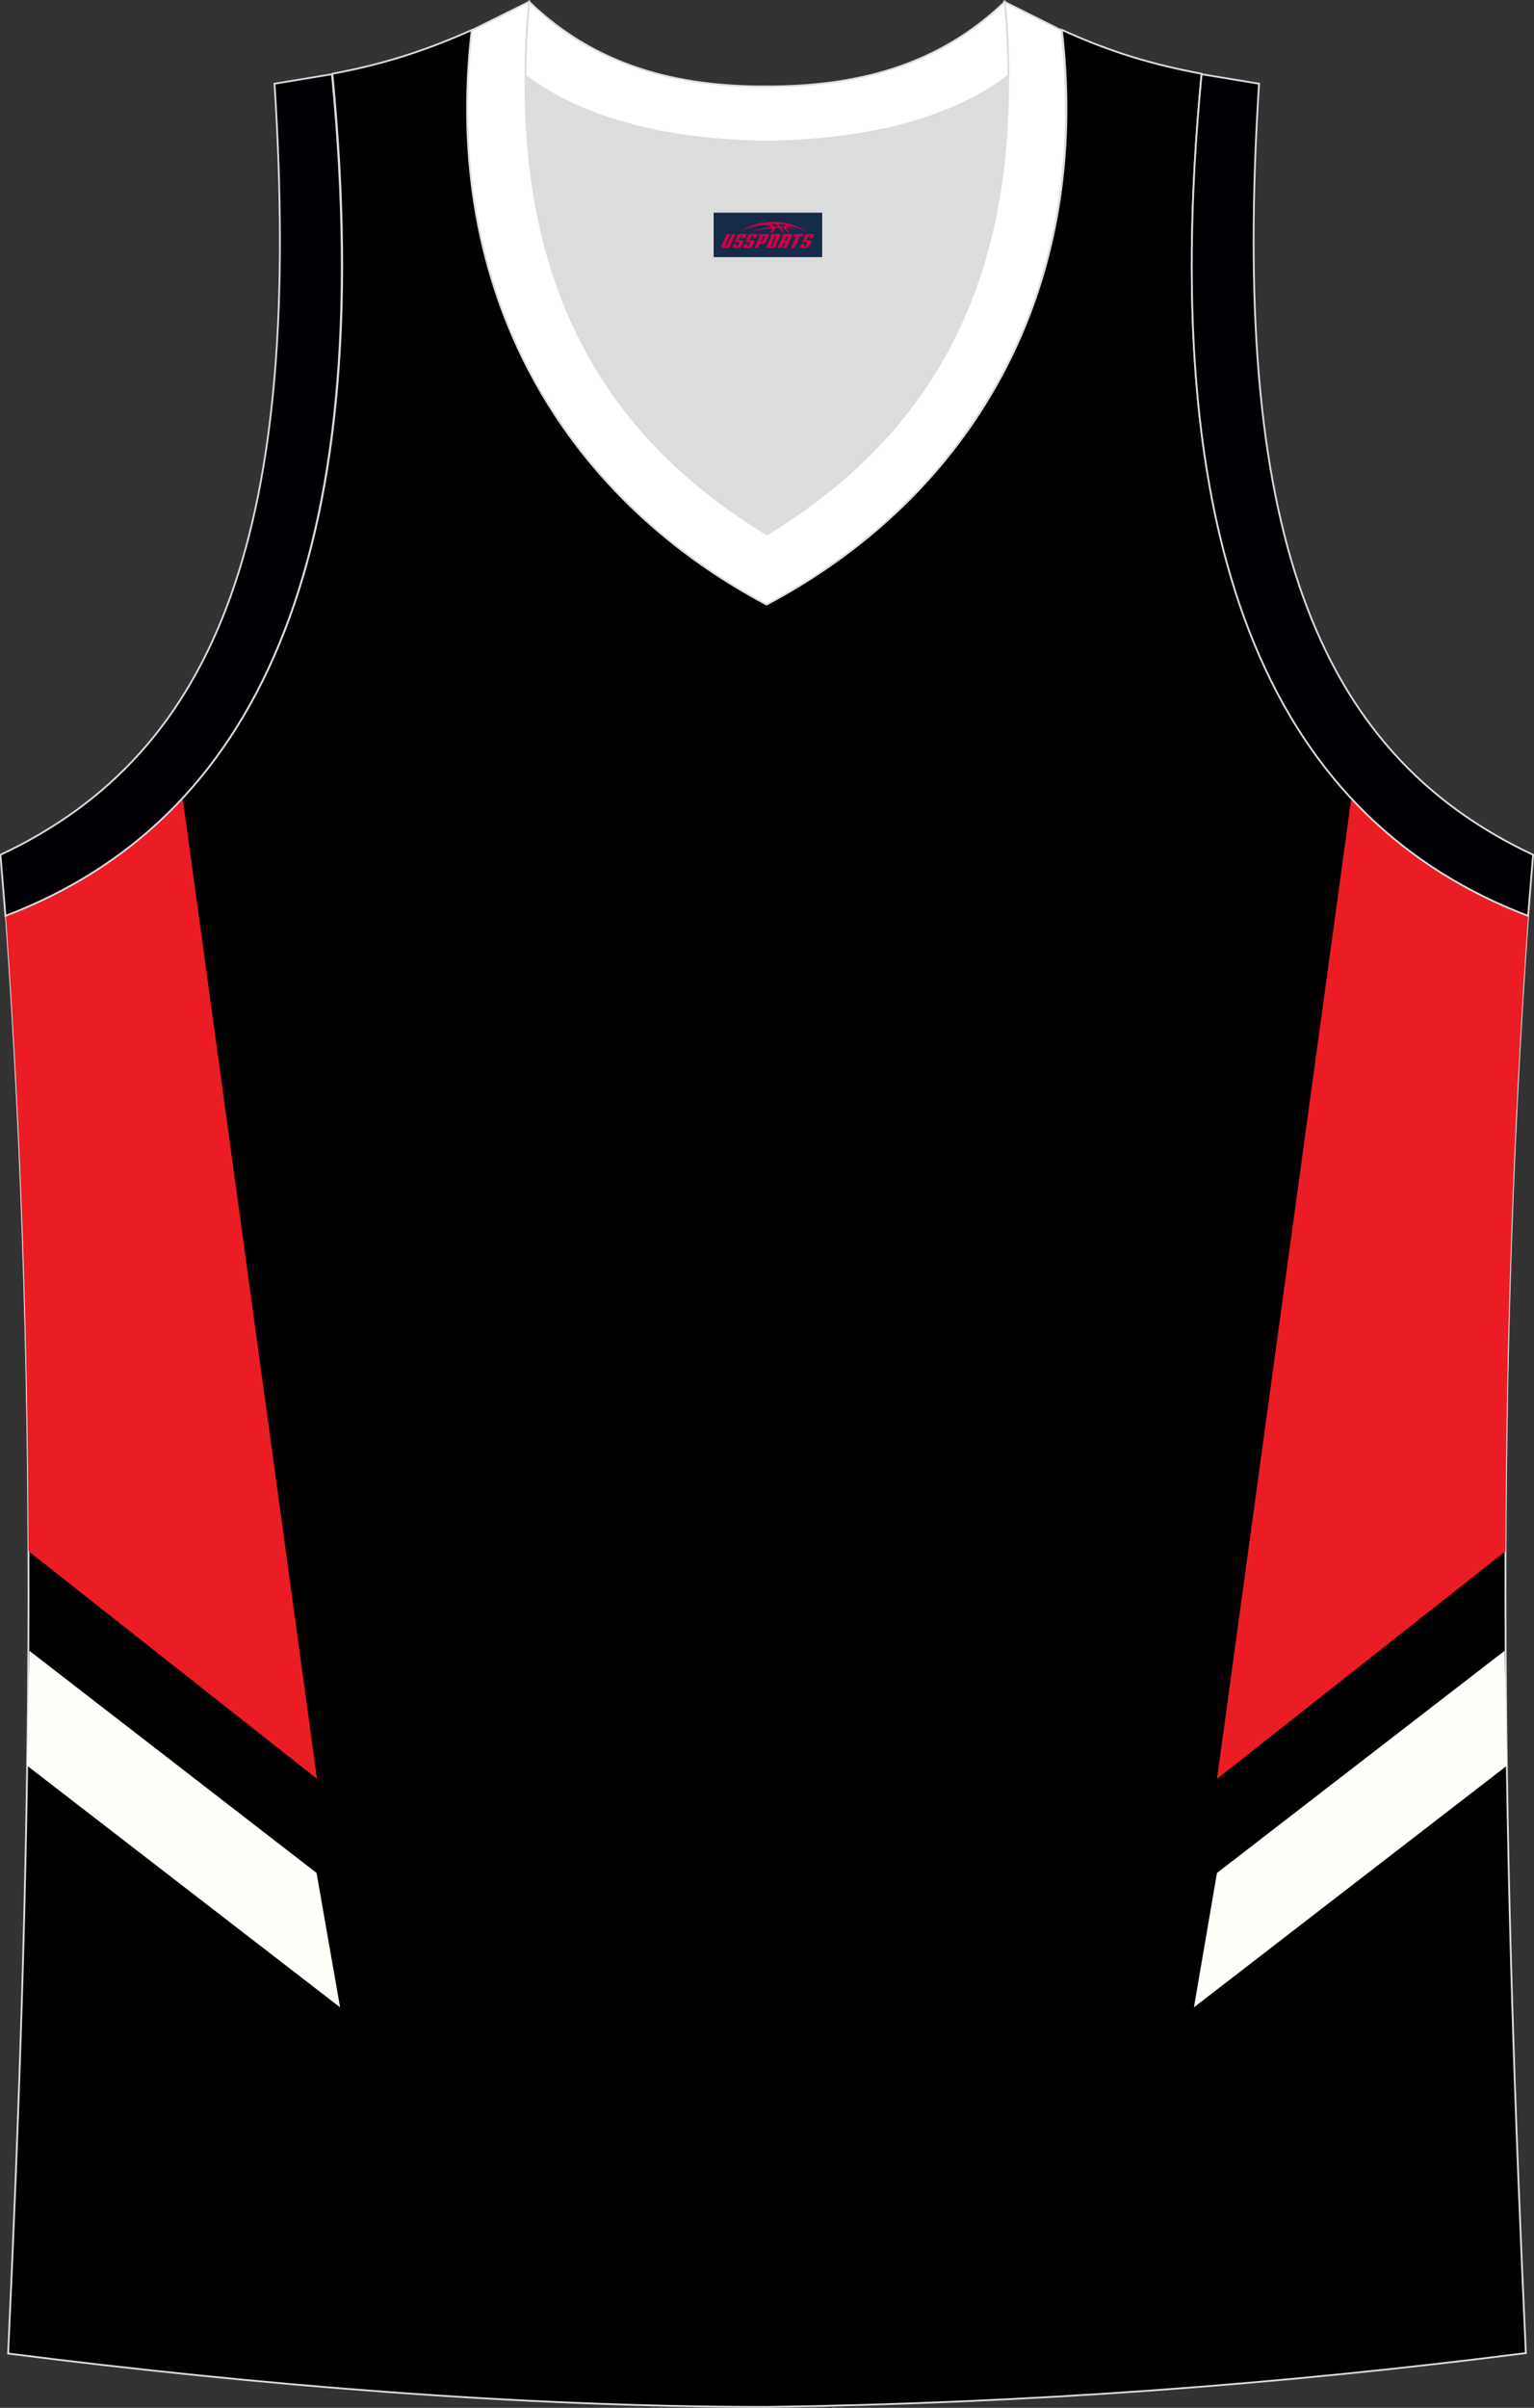 <?xml version="1.0" encoding="utf-8"?>
<!-- Generator: Adobe Illustrator 22.0.0, SVG Export Plug-In . SVG Version: 6.00 Build 0)  -->
<svg xmlns="http://www.w3.org/2000/svg" xmlns:xlink="http://www.w3.org/1999/xlink" version="1.1" id="图层_1" x="0px" y="0px" width="339.2px" height="532.1px" viewBox="0 0 339.2 532.1" enable-background="new 0 0 339.2 532.1" xml:space="preserve">
<rect x="0" y="0" width="339.2" height="532.1" fill="#333333" stroke="none"/>
<g>
	<path fill="#000001" stroke="#DCDDDD" stroke-width="0.4" stroke-miterlimit="22.926" d="M169.5,531.9   C169.6,531.9,169.6,531.9,169.5,531.9L169.5,531.9L169.5,531.9L169.5,531.9z M169.6,531.9c57.4-0.8,113-4.9,167.8-11.9   c-4.8-104-7.3-208.9,0.5-317.7l0,0c-54.6-20.8-82.7-77.3-72.2-186l0,0c-10.6-2-19.7-4.6-30.9-9.7c6.7,58-20.2,103-65.2,126.9   c-45-23.9-71.9-68.9-65.2-126.9c-11.2,5-20.3,7.7-30.9,9.7l0,0C84,125,55.8,181.5,1.3,202.3l0,0C9.1,311.2,6.6,416,1.8,520.1   C56.1,527,114.9,531.9,169.6,531.9z"/>
	<polygon fill="#FFFFFA" points="6.5,364.8 70,413.9 75.2,443.6 6,390.2  "/>
	<path fill="#EC1C24" d="M70.1,393.1L40.4,176.4c-10.8,11.7-24,20.2-39.1,26l0,0c3.4,47.4,4.9,94.2,5,140.4L70.1,393.1z"/>
	<polygon fill="#FFFFFA" points="332.7,364.8 269.1,413.9 264,443.6 333.2,390.2  "/>
	<path fill="#EC1C24" d="M269.1,393.1l29.7-216.7c10.8,11.7,23.9,20.2,39.1,26l0,0c-3.4,47.4-4.9,94.2-5,140.4L269.1,393.1z"/>
	<path fill="#DCDDDD" d="M169.6,31.3c26.5-0.4,42.9-6.7,53.3-14.5c0-0.1,0-0.1,0.1-0.2c0.5,51.7-21.1,81.8-53.4,101.4   c-32.2-19.7-53.8-49.8-53.4-101.4c0,0.1,0,0.1,0,0.2C126.6,24.6,143.1,30.9,169.6,31.3z"/>
	<path fill="#FFFFFF" stroke="#DCDDDD" stroke-width="0.4" stroke-miterlimit="22.926" d="M117,0.4c-5.5,61.8,17.1,96,52.6,117.7   c35.4-21.7,58-55.9,52.5-117.7l12.6,6.3c6.7,58-20.2,103-65.2,126.9c-45-23.9-71.9-68.9-65.2-126.9L117,0.4z"/>
	<path fill="#000004" stroke="#DADBDB" stroke-width="0.4" stroke-miterlimit="22.926" d="M1.2,202.4c54.6-20.8,82.7-77.3,72.2-186   l-12.7,2.1c6.3,97.7-12,147.6-60.6,170.4L1.2,202.4z"/>
	<path fill="#000004" stroke="#DADBDB" stroke-width="0.4" stroke-miterlimit="22.926" d="M337.9,202.4   c-54.6-20.8-82.7-77.3-72.2-186l12.7,2.1c-6.3,97.7,12,147.6,60.6,170.4L337.9,202.4z"/>
	<path fill="#FFFFFF" stroke="#DCDDDD" stroke-width="0.4" stroke-miterlimit="22.926" d="M117,0.4c14.8,14.3,32.9,18.8,52.6,18.7   c19.6,0,37.7-4.4,52.6-18.7c0.5,5.6,0.8,11,0.8,16.2c0,0.1,0,0.1-0.1,0.2c-10.4,7.8-26.9,14.1-53.3,14.5   c-26.5-0.4-42.9-6.7-53.3-14.5c0-0.1,0-0.1-0.1-0.2C116.2,11.5,116.5,6.1,117,0.4z"/>
	
</g>
<g id="tag_logo">
	<rect y="47" fill="#162B48" width="24" height="9.818" x="157.8"/>
	<g>
		<path fill="#D30044" d="M173.76,50.19l0.005-0.011c0.131-0.311,1.085-0.262,2.351,0.071c0.715,0.24,1.44,0.54,2.193,0.9    c-0.218-0.147-0.447-0.289-0.682-0.42l0.011,0.005l-0.011-0.005c-1.478-0.845-3.218-1.418-5.1-1.62    c-1.282-0.115-1.658-0.082-2.411-0.055c-2.449,0.142-4.68,0.905-6.458,2.095c1.26-0.638,2.722-1.075,4.195-1.336    c1.467-0.18,2.476-0.033,2.771,0.344c-1.691,0.175-3.469,0.633-4.555,1.075c1.156-0.338,2.967-0.665,4.647-0.813    c0.016,0.251-0.115,0.567-0.415,0.96h0.475c0.376-0.382,0.584-0.725,0.595-1.004c0.333-0.022,0.66-0.033,0.971-0.033    C172.59,50.63,172.8,50.98,173,51.37h0.262c-0.125-0.344-0.295-0.687-0.518-1.036c0.207,0,0.393,0.005,0.567,0.011    c0.104,0.267,0.496,0.66,1.058,1.025h0.245c-0.442-0.365-0.753-0.753-0.835-1.004c1.047,0.065,1.696,0.224,2.885,0.513    C175.58,50.45,174.84,50.28,173.76,50.19z M171.32,50.1c-0.164-0.295-0.655-0.485-1.402-0.551    c0.464-0.033,0.922-0.055,1.364-0.055c0.311,0.147,0.589,0.344,0.84,0.589C171.86,50.08,171.59,50.09,171.32,50.1z M173.3,50.15c-0.224-0.016-0.458-0.027-0.715-0.044c-0.147-0.202-0.311-0.398-0.502-0.6c0.082,0,0.164,0.005,0.24,0.011    c0.72,0.033,1.429,0.125,2.138,0.273C173.79,49.75,173.41,49.91,173.3,50.15z"/>
		<path fill="#D30044" d="M160.72,51.73L159.55,54.28C159.37,54.65,159.64,54.79,160.12,54.79l0.873,0.005    c0.115,0,0.251-0.049,0.327-0.175l1.342-2.891H161.88L160.66,54.36H160.49c-0.147,0-0.185-0.033-0.147-0.125l1.156-2.504H160.72L160.72,51.73z M162.58,53.08h1.271c0.36,0,0.584,0.125,0.442,0.425L163.82,54.54C163.72,54.76,163.45,54.79,163.22,54.79H162.3c-0.267,0-0.442-0.136-0.349-0.333l0.235-0.513h0.742L162.75,54.32C162.73,54.37,162.77,54.38,162.83,54.38h0.18    c0.082,0,0.125-0.016,0.147-0.071l0.376-0.813c0.011-0.022,0.011-0.044-0.055-0.044H162.41L162.58,53.08L162.58,53.08z M163.4,53.01h-0.78l0.475-1.025c0.098-0.218,0.338-0.256,0.578-0.256H165.12L164.73,52.57L163.95,52.69l0.262-0.562H163.92c-0.082,0-0.12,0.016-0.147,0.071L163.4,53.01L163.4,53.01z M164.99,53.08L164.82,53.45h1.069c0.06,0,0.06,0.016,0.049,0.044    L165.56,54.31C165.54,54.36,165.5,54.38,165.42,54.38H165.24c-0.055,0-0.104-0.011-0.082-0.06l0.175-0.376H164.59L164.36,54.46C164.26,54.65,164.44,54.79,164.71,54.79h0.916c0.24,0,0.502-0.033,0.605-0.251l0.475-1.031c0.142-0.3-0.082-0.425-0.442-0.425H164.99L164.99,53.08z M165.8,53.01l0.371-0.818c0.022-0.055,0.06-0.071,0.147-0.071h0.295L166.35,52.68l0.791-0.115l0.387-0.845H166.08c-0.24,0-0.48,0.038-0.578,0.256L165.03,53.01L165.8,53.01L165.8,53.01z M168.2,53.47h0.278c0.087,0,0.153-0.022,0.202-0.115    l0.496-1.075c0.033-0.076-0.011-0.12-0.125-0.12H167.65l0.431-0.431h1.522c0.355,0,0.485,0.153,0.393,0.355l-0.676,1.445    c-0.06,0.125-0.175,0.333-0.644,0.327l-0.649-0.005L167.59,54.79H166.81l1.178-2.558h0.785L168.2,53.47L168.2,53.47z     M170.79,54.28c-0.022,0.049-0.06,0.076-0.142,0.076h-0.191c-0.082,0-0.109-0.027-0.082-0.076l0.944-2.051h-0.785l-0.987,2.138    c-0.125,0.273,0.115,0.415,0.453,0.415h0.72c0.327,0,0.649-0.071,0.769-0.322l1.085-2.384c0.093-0.202-0.06-0.355-0.415-0.355    h-1.533l-0.431,0.431h1.38c0.115,0,0.164,0.033,0.131,0.104L170.79,54.28L170.79,54.28z M173.51,53.15h0.278    c0.087,0,0.158-0.022,0.202-0.115l0.344-0.753c0.033-0.076-0.011-0.12-0.125-0.12h-1.402l0.425-0.431h1.527    c0.355,0,0.485,0.153,0.393,0.355l-0.529,1.124c-0.044,0.093-0.147,0.18-0.393,0.18c0.224,0.011,0.256,0.158,0.175,0.327    l-0.496,1.075h-0.785l0.54-1.167c0.022-0.055-0.005-0.087-0.104-0.087h-0.235L172.74,54.79h-0.785l1.178-2.558h0.785L173.51,53.15L173.51,53.15z M176.08,52.24L174.9,54.79h0.785l1.184-2.558H176.08L176.08,52.24z M177.59,52.17l0.202-0.431h-2.1l-0.295,0.431    H177.59L177.59,52.17z M177.57,53.08h1.271c0.36,0,0.584,0.125,0.442,0.425l-0.475,1.031c-0.104,0.218-0.371,0.251-0.605,0.251    h-0.916c-0.267,0-0.442-0.136-0.349-0.333l0.235-0.513h0.742L177.74,54.32c-0.022,0.049,0.022,0.06,0.082,0.06h0.18    c0.082,0,0.125-0.016,0.147-0.071l0.376-0.813c0.011-0.022,0.011-0.044-0.049-0.044h-1.069L177.57,53.08L177.57,53.08z     M178.38,53.01H177.6l0.475-1.025c0.098-0.218,0.338-0.256,0.578-0.256h1.451l-0.387,0.845l-0.791,0.115l0.262-0.562h-0.295    c-0.082,0-0.12,0.016-0.147,0.071L178.38,53.01z"/>
	</g>
</g>
</svg>